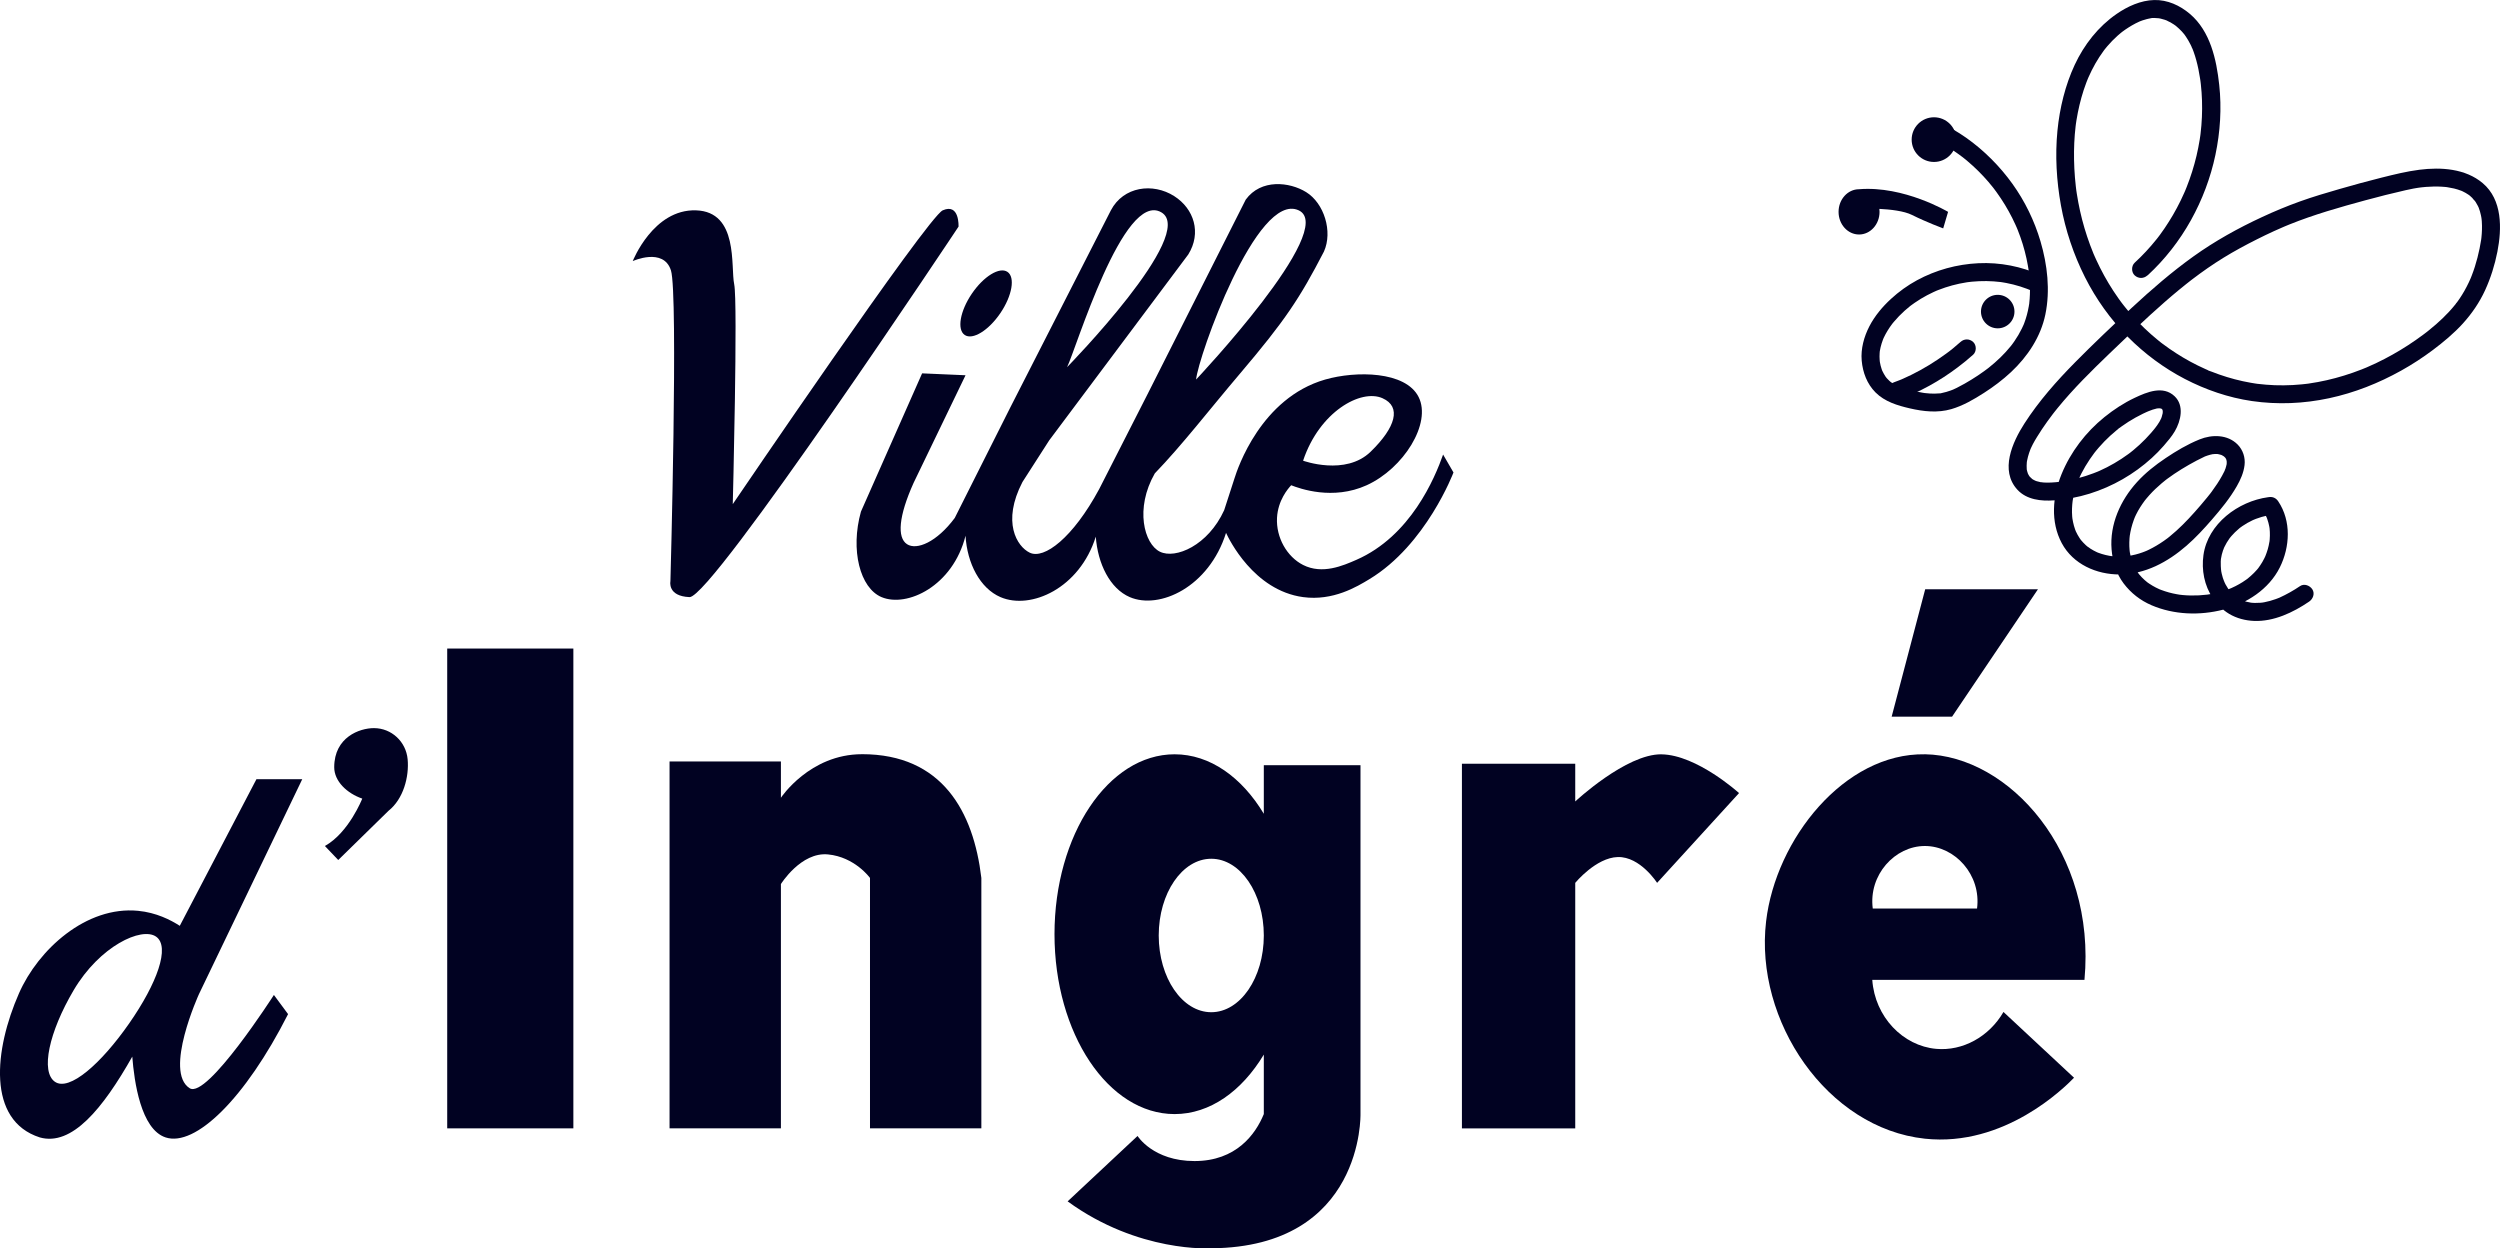 <svg xmlns="http://www.w3.org/2000/svg" id="Calque_2" data-name="Calque 2" viewBox="0 0 921.1 459.97"><g id="Calque_1-2" data-name="Calque 1"><path d="M233.14,96.19s11.32-5.14,14.06,3.43c2.74,8.57-.19,114.55-.19,114.55,0,0-1.19,5.49,7.04,5.83s99.11-136.5,99.11-136.5c0,0,.44-8.77-5.83-6-5.55,2.46-77.35,108.24-77.35,108.24,0,0,1.9-74.46.53-80.98s1.71-26.74-14.06-27.26-23.32,18.69-23.32,18.69Z" style="fill: #010222;"></path><ellipse cx="363.32" cy="111.8" rx="14.04" ry="6.36" transform="translate(66.88 349.76) rotate(-55.86)" style="fill: #010222;"></ellipse><path d="M531.7,167.47c-3.07,8.69-11.97,30.05-31.97,38.8-4.91,2.15-12.51,5.47-19.61,1.89-5.97-3.02-10.01-10.14-9.62-17.39.34-6.4,4-10.67,5.22-11.99,3.13,1.24,15.37,5.66,27.82,0,13.58-6.18,24-22.81,19.13-32.51-4.8-9.56-23.08-9.69-34.43-6.43-23.69,6.82-32.29,32.84-33.38,36.32l-3.83,11.82c-5.95,13.04-17.93,18.09-23.65,15.3-5.83-2.85-9.32-15.91-1.91-28.86,10.06-10.43,19.97-23.31,31.47-36.86,16.53-19.47,21.9-27.58,30.85-44.87,3.32-7.39.06-17.81-6.55-21.9-6.12-3.79-16.63-4.96-22.26,2.76l-36.32,71.96-17.69,34.72c-9.71,18-20.29,25.97-25.58,23.4-4.71-2.28-10.34-11.28-2.68-26.03l9.87-15.37,51.23-68.48c4.93-7.93,2.15-16.82-5.2-21.5-7.83-4.98-18.69-3.58-23.32,5.25l-37.05,72.61-20.48,40.74c-6.61,8.88-14,11.99-17.58,9.65-3.71-2.43-3.11-10.29,2.43-22.6l19.13-39.64-16-.7-22.54,50.95c-3.95,14.16-.34,28.15,7.59,31.49,9.36,3.94,26.29-4.02,30.95-22.62.57,10.18,5.36,19.39,12.87,22.62,11.18,4.82,29.18-3.25,35.12-22.28.71,9.98,5.22,19.14,12.52,22.28,10.94,4.7,29.18-3.68,35.47-23.67,1.04,2.25,10.18,21.21,28.4,23.67,11.04,1.49,19.83-3.83,24.45-6.63,20.91-12.66,30.95-39.29,30.95-39.29l-3.83-6.61ZM509.39,146.73c7.03,3.12,4.87,10.7-4.39,19.7-9.26,9.01-24.89,3.31-24.89,3.31,6-18.01,21.27-26.57,29.27-23.02ZM478.5,77.5c14.58,6.83-37.81,62.34-37.81,62.34.69-8.15,22.36-69.57,37.81-62.34ZM427.88,78.23c13.45,7.83-34.73,57.05-34.73,57.05,3.26-6.51,20.76-65.19,34.73-57.05Z" style="fill: #010222;"></path><rect x="164.77" y="238.95" width="46.48" height="176.78" style="fill: #010222;"></rect><path d="M317.58,277.88c-19.27,0-29.86,16.05-29.86,16.05v-13.37h-41.03v135.16h41.03v-90s7.39-11.88,17.34-10.92c9.95.96,15.48,8.67,15.48,8.67v92.25h41.03v-92.25c-2.89-24.4-14.4-45.6-43.99-45.6Z" style="fill: #010222;"></path><path d="M612.2,277.92c-13.03-.21-31.82,17.37-31.82,17.37v-13.89h-41.75v134.34h41.75v-90.46s7.63-9.3,15.69-9.51c8.27-.21,14.47,9.51,14.47,9.51l30.19-33.08s-15.51-14.06-28.53-14.27Z" style="fill: #010222;"></path><path d="M501.26,410.48v-128.54h-35.62v17.89c-8.1-13.46-19.83-21.92-32.87-21.92-24.44,0-44.25,29.68-44.25,66.28s19.81,66.28,44.25,66.28c13.05,0,24.77-8.46,32.87-21.92v21.92c-3.07,7.51-10.23,17.31-25.52,17.31s-21-9.25-21-9.25l-25.76,24.1c26.15,19.06,52.92,17.29,52.92,17.29,56.24-.44,54.98-49.44,54.98-49.44ZM446.28,372.94c-10.69,0-19.36-12.66-19.36-28.27s8.67-28.27,19.36-28.27,19.36,12.66,19.36,28.27-8.67,28.27-19.36,28.27Z" style="fill: #010222;"></path><path d="M709.2,277.91c-29.68-.49-54.93,31.24-58.5,61.56-4.32,36.66,22.46,76.21,58.5,80.07,29.37,3.14,51.44-18.84,54.96-22.46l-26-24.23c-5.28,9.12-15.03,14.48-24.82,13.59-12.22-1.1-22.56-11.76-23.52-25.41h78.18c4.37-47.14-27.86-82.62-58.8-83.13ZM728.41,334.75h-38.41c-1.61-12.42,8.17-23.05,19.21-23.05s20.82,10.63,19.21,23.05Z" style="fill: #010222;"></path><polygon points="696.96 264.05 709.32 217.11 750.86 217.11 719.22 264.05 696.96 264.05" style="fill: #010222;"></polygon><path d="M119.7,311.7l4.92,5.16,18.52-18.13c5.49-4.35,7.65-12.54,7.05-19s-5.92-11.46-12.43-11.46c-5.24,0-14.61,3.31-14.62,14.41,0,5.17,4.71,9.63,10.33,11.56,0,0-4.92,12.54-13.77,17.46Z" style="fill: #010222;"></path><path d="M69.92,400.97c-9.69-6.04,3.38-34.69,3.38-34.69l38.06-79.19h-16.88l-28.24,54.02c-3.4-2.19-8.66-4.88-15.35-5.53-19.13-1.85-36.79,14.24-43.89,30.39-9.14,20.79-11.87,46.84,7.67,53.1,11.81,3.33,23.2-10.56,34.07-29.77.71,9.16,3.14,26.76,12.28,29.77,10.87,3.58,29.25-14.12,45.12-45.43l-5.22-7.06s-24.6,38.37-31,34.38ZM47.57,377.1c-10.29,14.77-22.04,25.16-27.35,21.46s-2.23-18.22,6.91-33.72c9.61-16.3,25.06-23.45,30.37-19.75s.36,17.25-9.93,32.01Z" style="fill: #010222;"></path><path d="M684.95,69.72c-4.17,0-7.55,3.74-7.55,8.34s3.38,8.34,7.55,8.34,7.55-3.74,7.55-8.34c0-.37-.03-.74-.07-1.1,4.02.2,9.08.76,12.02,2.23,5.41,2.71,11.5,4.96,11.5,4.96l1.8-6.09s-16.23-9.7-32.81-8.34Z" style="fill: #010222;"></path><circle cx="736.04" cy="114.8" r="6.17" style="fill: #010222;"></circle><circle cx="712.56" cy="51.44" r="8.23" style="fill: #010222;"></circle><path d="M791.3,101.43c6.34-5.84,11.73-12.76,15.92-20.29s7.26-15.68,9.03-24.09,2.34-17.2,1.4-25.79c-1.01-9.33-3.29-19.76-10.79-26.13-3.68-3.13-8.29-5.25-13.2-5.12s-9.76,2.32-13.81,5.12c-6.78,4.68-11.97,11.31-15.44,18.75s-5.55,15.9-6.37,24.3c-.89,9.16-.34,18.48,1.3,27.53s4.65,18.1,8.85,26.42c4.08,8.1,9.44,15.59,15.83,22.03,6.12,6.16,13.23,11.44,20.94,15.45s16.09,6.89,24.72,8.15c9.5,1.38,19.08.97,28.46-1.04s18.23-5.54,26.51-10.15c4.1-2.28,8.04-4.85,11.79-7.67s7.69-6.08,10.98-9.71,6.12-7.75,8.18-12.24,3.58-9.32,4.54-14.22c1.67-8.52,1.87-19.12-5.42-25.26-6.36-5.37-15.37-5.94-23.3-4.93-4.72.6-9.33,1.75-13.94,2.9-5.21,1.3-10.38,2.72-15.54,4.21-4.89,1.41-9.77,2.85-14.56,4.57s-9.35,3.62-13.89,5.73c-8.85,4.1-17.41,8.84-25.35,14.53-8.02,5.75-15.49,12.22-22.72,18.93s-14.06,13.19-20.83,20.04-13.42,14.35-18.72,22.6c-4.41,6.85-9.13,17.28-2.57,24.39,3.4,3.69,8.76,4.27,13.49,3.91,4.43-.33,8.85-1.14,13.09-2.46,8.49-2.65,16.35-7.16,22.92-13.15,1.56-1.42,3.04-2.93,4.43-4.53s2.94-3.41,4.06-5.32c2.23-3.81,3.55-9.45-.08-12.9-4.24-4.04-10.17-1.55-14.67.57-4.02,1.9-7.73,4.33-11.19,7.12-6.87,5.55-12.46,12.85-15.8,21.04s-4.09,17.6.08,25.39,12.84,11.59,21.39,11.54c9.34-.06,17.64-4.57,24.54-10.56,3.42-2.97,6.5-6.31,9.46-9.73,3.31-3.83,6.58-7.79,9.1-12.21,1.39-2.43,2.52-4.96,2.86-7.76s-.58-5.62-2.55-7.61c-3.69-3.73-9.43-3.75-14.01-1.89s-8.56,4.25-12.47,6.87-7.5,5.46-10.6,8.87c-6.1,6.71-10.1,15.57-9.36,24.79.36,4.46,1.7,8.9,4.42,12.51s6.2,6.3,10.29,8.06c8.27,3.55,17.8,3.86,26.46,1.62,8.57-2.21,16.78-7.46,20.82-15.56,3.76-7.55,4.26-17.11-.58-24.33-.41-.61-.9-1.07-1.58-1.36-.75-.31-1.35-.28-2.16-.17-11.02,1.5-22.21,9.79-23.82,21.33-.76,5.45.31,11.24,3.45,15.84,1.59,2.33,3.59,4.35,6.02,5.81,2.76,1.65,5.97,2.47,9.16,2.6,7.29.29,14.41-3.11,20.3-7.11,1.43-.97,2.2-2.96,1.19-4.53-.92-1.42-3-2.23-4.53-1.19-2.42,1.65-4.96,3.06-7.62,4.28-.46.21.76-.3.04-.02-.14.06-.29.12-.43.17-.32.13-.65.25-.98.37-.69.25-1.38.47-2.09.66-.66.18-1.32.34-1.99.47-.33.06-.67.11-1,.17-.49.08.86-.08.1-.02-.22.02-.44.05-.67.06-.66.05-1.33.07-1.99.06-.29,0-.59-.02-.88-.04-.15-.01-.29-.02-.44-.04-.85-.08,0-.05,0,.01,0-.03-1.79-.37-1.95-.41-.36-.1-.72-.21-1.07-.34-.14-.05-.28-.11-.42-.16-.74-.27.63.31.04.02-.49-.23-.97-.47-1.43-.75-.2-.12-.4-.25-.6-.38-.12-.08-.24-.17-.36-.25-.1-.07-.64-.47-.16-.11s-.23-.2-.35-.3c-.2-.17-.39-.36-.58-.54-.4-.39-.78-.8-1.14-1.23-.07-.08-.43-.56-.07-.08s0,0-.06-.09c-.14-.19-.28-.39-.41-.58-.33-.5-.64-1.01-.92-1.53-.11-.21-.22-.43-.32-.64-.11-.24-.46-1.24-.11-.2-.19-.54-.41-1.07-.59-1.62-.15-.49-.29-.99-.4-1.49-.07-.3-.13-.59-.18-.89s-.11-1.31-.05-.2c-.07-1.16-.19-2.29-.13-3.45.01-.24.03-.48.05-.73.01-.12.03-.24.04-.36.06-.66-.12.7-.04.25.1-.57.19-1.13.33-1.69.13-.53.28-1.05.46-1.56.09-.26.32-.63.34-.9,0,.05-.33.75-.1.24.08-.18.17-.36.25-.55.53-1.11,1.16-2.17,1.88-3.17.09-.12.24-.27.3-.4-.02.05-.5.63-.15.2.19-.23.38-.46.57-.69.41-.48.85-.94,1.3-1.38.5-.49,1.02-.96,1.56-1.41.13-.11.26-.21.39-.32.49-.4-.59.42-.03.03.27-.2.54-.4.82-.59,1.17-.8,2.41-1.51,3.69-2.11.31-.15.62-.27.93-.42-.91.44.08-.03.34-.12.7-.27,1.4-.5,2.12-.71,1.36-.4,2.75-.69,4.16-.88l-3.74-1.52c.52.77.98,1.58,1.37,2.43.04.09.1.27.16.36.01.02-.27-.67-.14-.34.08.22.17.43.25.65.17.46.31.93.44,1.41.11.41.21.83.29,1.25.04.23.09.45.12.68.13.79-.07-.68.02.1.1.92.14,1.85.12,2.78,0,.47-.03.93-.07,1.4-.02.23-.05.47-.07.7-.01.11-.06.47,0-.04.08-.58,0,.03-.03.16-.15.93-.35,1.85-.61,2.76s-.6,1.79-.94,2.68c.35-.9.06-.17-.03.04s-.2.43-.31.64c-.23.45-.47.9-.72,1.34-.48.82-1.01,1.59-1.57,2.36-.21.29.22-.29.21-.27-.09.09-.17.21-.25.31-.15.18-.3.36-.46.54-.33.37-.66.73-1.01,1.08-.73.73-1.5,1.41-2.3,2.07-.47.39.49-.36,0,0-.2.15-.4.3-.6.44-.43.31-.87.61-1.32.89-.84.53-1.71,1.02-2.6,1.47-.45.22-.9.44-1.35.64-.1.04-.2.09-.29.13-.4.18.61-.25.2-.08-.27.11-.53.22-.8.32-1.88.72-3.82,1.28-5.79,1.7-.49.1-.99.2-1.49.28-.25.04-.5.08-.75.12-.11.02-.21.03-.32.05-.43.07.87-.1.13-.02-1,.12-2.01.21-3.02.26-1.99.1-3.99.07-5.97-.12-.45-.04-.9-.1-1.34-.15.06,0,.83.12.26.03-.1-.02-.21-.03-.31-.05-.27-.04-.55-.09-.82-.14-.95-.17-1.9-.38-2.84-.64s-1.91-.57-2.84-.92c-.19-.07-.38-.15-.57-.22-.54-.21.64.28-.06-.02-.47-.21-.93-.43-1.38-.66-.84-.43-1.65-.91-2.44-1.44-.19-.13-.39-.27-.58-.4-.08-.06-.16-.12-.24-.18-.45-.32.14.11.19.15-.35-.31-.73-.59-1.08-.91-.73-.65-1.41-1.36-2.03-2.12-.17-.2-.5-.81-.05-.05-.1-.18-.25-.34-.37-.51-.3-.42-.57-.86-.83-1.31-.24-.41-.47-.84-.67-1.27-.1-.21-.2-.43-.3-.65-.04-.09-.19-.43,0,.02.23.52-.04-.11-.06-.17-.34-.89-.62-1.81-.83-2.73-.1-.43-.19-.87-.26-1.31-.02-.13-.04-.27-.07-.41-.07-.37.05.39.05.37,0-.27-.07-.55-.09-.82-.09-.96-.12-1.93-.1-2.9.01-.49.04-.97.07-1.46.02-.24.04-.49.07-.73.01-.1.02-.21.03-.31.07-.61-.09.57-.02.15.15-.97.33-1.94.57-2.89s.55-1.97.9-2.93c.07-.2.15-.4.22-.59.06-.14.35-.86.15-.39s.11-.24.17-.38c.12-.26.24-.51.36-.76.9-1.82,2-3.52,3.21-5.15.34-.46-.05.08-.11.14.08-.08.14-.18.21-.26.16-.2.33-.4.49-.6.36-.43.72-.85,1.09-1.26.7-.77,1.42-1.52,2.17-2.24s1.53-1.42,2.33-2.09c.4-.34.81-.67,1.22-1,.09-.07.18-.14.26-.21.45-.36-.07.06-.14.1.25-.17.48-.36.72-.54,1.69-1.26,3.45-2.43,5.24-3.54s3.69-2.18,5.59-3.19c1.01-.54,2.02-1.04,3.06-1.52.43-.2-.55.21-.12.05.11-.04.23-.09.34-.13.26-.1.53-.2.8-.28.57-.19,1.16-.35,1.75-.46.12-.02.24-.04.36-.06.37-.08-.26.04-.28.03.18.06.61-.06.82-.06.22,0,.45,0,.67,0,.1,0,.19,0,.29.02.55.04.03,0-.21-.05.44.1.88.16,1.32.3.18.06.36.15.55.19-.68-.16-.51-.23-.26-.11.11.06.23.11.34.17.19.1.38.22.57.34.6.39-.41-.39,0-.02.16.14.32.29.47.45.06.07.13.14.19.2.39.41-.32-.49-.12-.16.1.16.2.31.29.48.36.65-.13-.54.04.06.07.25.13.52.21.77.11.34-.04-.29-.03-.32-.03.15.03.4.04.57,0,.27-.01.53-.02.8-.02.63.13-.58,0,.04-.13.58-.27,1.15-.46,1.71-.06.16-.32.61-.3.78,0-.07.32-.7.05-.13-.05.11-.1.22-.15.32-.26.55-.54,1.08-.84,1.61-1.12,2.03-2.41,3.96-3.79,5.82-.17.23-.35.46-.52.7-.22.3.13-.16.14-.18-.09.13-.2.26-.31.39-.36.46-.72.91-1.09,1.36-.76.93-1.54,1.85-2.32,2.77-1.43,1.67-2.89,3.31-4.39,4.91s-3,3.08-4.6,4.53c-.79.72-1.6,1.41-2.44,2.09-.21.17-.42.33-.62.5-.35.28.49-.37.13-.1-.09.07-.18.14-.27.21-.45.34-.91.68-1.38,1-1.77,1.23-3.62,2.34-5.57,3.28-.2.1-.41.19-.62.29-.14.06-.28.12-.42.19-.08.04-.45.19-.02.01s.06-.02-.03,0c-.14.06-.28.11-.42.17-.25.1-.51.2-.76.29-.86.31-1.74.58-2.62.8s-1.8.4-2.71.54c-.57.09.76-.09,0,0-.23.03-.46.05-.69.07-.49.05-.98.08-1.48.1-.92.04-1.84.03-2.75-.03-.46-.03-.91-.07-1.36-.12-.76-.09.58.1.01,0-.22-.04-.45-.07-.67-.11-.92-.17-1.83-.38-2.72-.66-.4-.12-.79-.26-1.18-.4-.21-.08-.41-.17-.62-.24.04.01.76.34.26.11-.12-.05-.23-.1-.35-.16-.8-.37-1.58-.8-2.33-1.28-.36-.23-.71-.58-1.09-.76-.02-.01.57.45.29.23-.1-.08-.2-.16-.3-.24-.2-.16-.39-.33-.58-.5-.68-.61-1.27-1.28-1.86-1.97-.24-.27.21.28.2.27-.07-.11-.16-.22-.24-.33-.14-.19-.27-.38-.4-.58-.26-.39-.5-.79-.73-1.2s-.44-.82-.63-1.24c-.04-.09-.08-.18-.12-.27-.23-.5.09.19.1.24-.07-.25-.19-.5-.28-.74-.31-.87-.56-1.77-.75-2.68-.1-.46-.14-.93-.25-1.38,0-.03.09.76.05.38-.01-.1-.02-.2-.04-.3-.03-.27-.06-.54-.08-.8-.08-.98-.09-1.97-.06-2.96.02-.45.04-.89.08-1.34.02-.24.04-.48.07-.72.02-.18.13-1.04.05-.49s.04-.23.06-.39c.03-.21.07-.41.11-.62.09-.52.2-1.03.32-1.54.45-1.95,1.08-3.85,1.81-5.71.22-.55-.3.68.03-.08.1-.22.2-.45.3-.67.2-.44.41-.88.63-1.31.45-.88.93-1.75,1.43-2.6,1.04-1.76,2.19-3.44,3.41-5.07.26-.35-.4.51-.12.16.07-.08.13-.17.2-.25.16-.2.31-.39.47-.59.34-.42.68-.83,1.04-1.23.66-.76,1.33-1.49,2.03-2.21,1.4-1.44,2.88-2.79,4.43-4.06.19-.16.39-.32.58-.47.11-.09.23-.18.34-.27.29-.23-.25.2-.25.19.07-.17.45-.34.6-.45.23-.17.46-.34.69-.51.81-.58,1.64-1.15,2.49-1.68,1.72-1.09,3.51-2.08,5.34-2.97.42-.2.84-.4,1.27-.59.23-.1.47-.19.69-.3-.06.03-.73.3-.2.08.13-.05.26-.11.4-.16.94-.38,1.9-.73,2.9-.94.11-.02.98-.18.42-.08s.26,0,.41,0,.96.08.39-.01.33.09.46.13c.09.03.19.08.29.1-.12-.02-.67-.36-.23-.07.08.06.18.12.27.17.31.16-.3-.23-.31-.24.06.1.32.33.42.41.23.17-.26-.34-.26-.35.04.11.16.23.22.34.04.07.07.14.11.21.25.42-.14-.31-.14-.35.01.16.11.38.16.54.19.66-.02-.67,0-.15,0,.2.02.39.02.59s-.02.4-.03.6c-.03.57.17-.79,0-.09-.1.45-.2.9-.35,1.34-.06.18-.12.36-.19.53-.04.11-.11.24-.14.35,0,.03.3-.67.14-.35-.21.43-.41.86-.65,1.27-.45.79-1,1.5-1.53,2.23.53-.74.06-.08-.08.09-.16.2-.31.39-.47.59-.34.42-.69.83-1.04,1.23-.66.76-1.34,1.49-2.04,2.21-1.42,1.46-2.93,2.85-4.5,4.14-.36.3-.72.58-1.09.87-.34.27.51-.39.16-.12-.09.06-.17.13-.26.2-.23.17-.46.34-.69.51-.81.59-1.63,1.16-2.47,1.71-1.71,1.12-3.48,2.15-5.29,3.08-.89.46-1.8.89-2.71,1.3-.23.1-.46.2-.69.3-.17.08-.58.23.2-.08-.1.04-.2.08-.3.12-.5.2-1,.4-1.5.59-3.78,1.44-7.72,2.47-11.72,3.06-.78.11.52-.06-.08.01-.21.03-.43.05-.64.08-.53.06-1.07.12-1.6.16-1.04.09-2.08.15-3.13.14-.47,0-.94-.02-1.41-.06-.15-.01-.65-.15-.75-.07,0,0,.71.11.35.05-.18-.03-.35-.06-.53-.09-.49-.09-.97-.21-1.44-.36-.2-.06-.4-.14-.59-.21-.28-.1-.28-.26.21.09-.11-.08-.26-.12-.38-.18-.22-.11-.43-.23-.64-.36-.09-.06-.17-.12-.26-.17-.47-.29.1.08.16.14-.31-.33-.68-.59-.99-.93-.05-.06-.16-.23-.24-.28-.01,0,.42.59.24.31-.11-.18-.24-.34-.35-.52s-.21-.35-.3-.54c-.04-.08-.08-.16-.12-.24-.26-.49.21.61.09.23s-.25-.72-.34-1.09c-.05-.2-.09-.4-.13-.61-.15-.74.05.74,0,0-.06-.9-.05-1.78.03-2.69.05-.6-.12.72-.02.12.04-.22.07-.45.12-.67.09-.48.2-.96.33-1.44.24-.9.54-1.79.88-2.66.05-.12.11-.25.15-.37,0-.02-.29.66-.14.33.1-.21.19-.43.29-.64.19-.42.4-.84.61-1.25.47-.91,1-1.79,1.54-2.67,1.18-1.93,2.44-3.81,3.76-5.65.68-.95,1.38-1.89,2.09-2.82.38-.5-.32.4.08-.1.17-.22.35-.45.52-.67.38-.48.76-.95,1.14-1.42,5.83-7.15,12.41-13.63,19.05-20.02,6.67-6.42,13.34-12.85,20.31-18.95,1.76-1.54,3.53-3.05,5.34-4.54.88-.73,1.77-1.45,2.67-2.16.45-.36.9-.71,1.35-1.06.1-.08.19-.15.29-.23.37-.29-.46.35-.09.07.23-.17.45-.35.68-.52,3.7-2.82,7.52-5.49,11.48-7.93s8.13-4.69,12.31-6.79c2.08-1.05,4.18-2.06,6.3-3.03,1.03-.47,2.07-.93,3.12-1.38.26-.11.52-.22.78-.34.35-.15-.22.09-.23.1.15-.07.3-.13.45-.19.52-.22,1.05-.43,1.58-.65,9.09-3.67,18.54-6.34,27.99-8.91,4.91-1.33,9.84-2.59,14.81-3.71.95-.22,1.9-.42,2.86-.6.4-.07.81-.15,1.21-.21.22-.04.44-.07.66-.1.17-.03,1-.14.42-.06s.18-.02.33-.04c.19-.02.39-.05.58-.07.49-.05.98-.1,1.47-.14.96-.08,1.92-.12,2.88-.14s1.85,0,2.77.05c.46.02.92.06,1.37.1.19.02.39.04.58.06.13.01.26.03.39.05.46.05-.19-.01-.3-.04.87.21,1.76.29,2.63.5s1.74.48,2.58.8c.25.09.85.43-.03-.03.16.08.33.15.5.22.41.19.81.4,1.2.62.36.21.72.43,1.06.66.17.12.34.24.51.36.09.06.36.27-.05-.04-.47-.36.01.02.08.08.3.25.58.51.85.78.14.14.83,1.08.97,1.08,0,0-.41-.55-.2-.26.08.11.16.22.24.33.12.17.23.34.34.51.27.43.52.87.75,1.32.11.21.2.43.3.64.16.32-.14-.34-.13-.33.04.13.1.25.15.38.17.44.32.89.45,1.35s.25.92.35,1.39c.05.24.1.47.14.71.03.15.16,1.05.08.48s.03.28.04.39c.02.21.04.42.06.63.04.53.06,1.05.07,1.58.02.99-.01,1.99-.08,2.98-.03.5-.08.99-.13,1.49-.03.25-.06.49-.09.74-.01.1-.06.48,0-.02.07-.57-.01.07-.03.19-.15,1.02-.34,2.04-.55,3.06-.46,2.27-1.04,4.51-1.74,6.72-.34,1.08-.72,2.15-1.13,3.21-.1.26-.21.53-.31.79-.05.11-.09.22-.14.34-.17.43.24-.55.05-.12-.23.52-.46,1.04-.7,1.55-.98,2.08-2.11,4.09-3.4,6-.31.46-.63.91-.96,1.36-.1.14-.4.4-.43.57.06-.31.32-.41.08-.11-.1.12-.2.25-.3.37-.72.9-1.47,1.77-2.25,2.61-1.51,1.64-3.12,3.18-4.79,4.64-.87.76-1.76,1.5-2.66,2.22-.19.15-.37.3-.56.45-.12.1-.25.2-.38.3-.06.05-.39.3-.04.03.37-.28-.05.04-.14.1s-.19.14-.28.22c-.25.19-.5.38-.76.57-1.8,1.34-3.64,2.63-5.53,3.85-3.74,2.43-7.64,4.62-11.67,6.54-1,.47-2,.93-3.02,1.37-.14.06-.29.12-.43.19-.08.03-.45.19-.04.02s.04-.02-.04.02c-.15.06-.29.12-.44.18-.51.21-1.02.42-1.54.62-2.09.82-4.2,1.56-6.35,2.22-4.23,1.31-8.56,2.3-12.94,2.93-.15.02-.31.06-.46.07,0,0,.68-.09.3-.04-.27.03-.54.07-.81.1-.58.07-1.16.13-1.75.19-1.09.11-2.18.19-3.27.25-2.23.12-4.46.14-6.69.06-2.11-.08-4.21-.26-6.31-.51-.59-.07.71.1-.08-.01-.25-.04-.5-.07-.75-.11-.53-.08-1.06-.17-1.59-.26-.99-.17-1.97-.37-2.96-.58-3.96-.86-7.84-2.06-11.61-3.55-.17-.07-1.37-.43-1.4-.57,0,0,.63.27.3.12-.13-.06-.26-.11-.4-.17-.26-.11-.53-.23-.79-.35-.92-.41-1.83-.84-2.73-1.28-1.84-.91-3.64-1.88-5.4-2.93s-3.43-2.12-5.08-3.27c-.86-.6-1.7-1.21-2.54-1.84-.17-.13-.34-.26-.52-.39-.35-.27.5.39.16.12-.08-.07-.17-.13-.26-.2-.42-.33-.85-.67-1.26-1.02-3.15-2.58-6.11-5.39-8.84-8.41-.68-.75-1.34-1.51-1.99-2.28-.32-.39-.64-.77-.96-1.17-.16-.2-.32-.39-.47-.59-.07-.08-.13-.17-.2-.25-.03-.04-.47-.61-.14-.18s-.2-.27-.27-.35c-.14-.18-.27-.36-.41-.54-.35-.46-.69-.93-1.02-1.4-.65-.91-1.28-1.84-1.89-2.77-2.38-3.65-4.48-7.47-6.3-11.43-.21-.46-.41-.91-.62-1.37-.11-.25-.22-.49-.32-.74-.05-.11-.25-.58-.06-.14s-.02-.05-.06-.14c-.43-1.03-.84-2.08-1.22-3.12-.75-2.03-1.43-4.08-2.05-6.15-1.24-4.19-2.18-8.47-2.85-12.78-.04-.27-.08-.54-.12-.8-.02-.15-.04-.31-.07-.46-.01-.09-.07-.5,0-.02s0,.07,0-.02c-.02-.15-.04-.31-.06-.46-.04-.31-.08-.61-.11-.92-.13-1.08-.23-2.15-.32-3.23-.18-2.2-.29-4.4-.33-6.61-.07-4.11.1-8.23.58-12.31.03-.23.06-.47.09-.7.1-.77-.08.56,0-.02.07-.47.14-.94.21-1.41.15-.97.33-1.94.52-2.9.37-1.86.81-3.71,1.32-5.54s1.12-3.68,1.8-5.48c.17-.44.34-.88.52-1.31.08-.19.16-.37.23-.56-.37.93-.03.09.06-.13.37-.85.77-1.7,1.19-2.53.84-1.68,1.77-3.32,2.8-4.9.52-.8,1.06-1.58,1.62-2.34.12-.16.24-.31.35-.47-.56.79-.12.16.02-.02.3-.38.61-.76.93-1.13,1.18-1.38,2.45-2.69,3.81-3.9.34-.3.69-.6,1.04-.89.18-.15.35-.29.53-.43.59-.47-.51.38.1-.08.74-.55,1.49-1.08,2.27-1.57.87-.56,1.77-1.08,2.69-1.56.47-.24.96-.46,1.44-.69.35-.17-.22.1-.23.09,0,0,.4-.16.45-.18.3-.12.61-.23.92-.34.5-.17,1.01-.32,1.52-.45.28-.07.55-.13.83-.19.16-.03.32-.06.48-.09.43-.08.04-.04-.16.01.99-.27,2.2-.13,3.2-.05.59.05-.72-.12.06,0,.24.04.48.09.72.14.51.11,1.02.25,1.51.42.23.08.46.16.69.25.1.04.2.08.29.12.34.13-.32-.13-.31-.13.43.28.97.46,1.42.71s.85.5,1.27.78c.21.14.41.28.61.43.09.06.17.13.26.19.35.25-.49-.41-.16-.12.79.68,1.56,1.35,2.26,2.12.31.34.6.7.9,1.05.28.33-.38-.52-.13-.17.06.09.13.17.19.26.18.25.36.5.53.76.62.92,1.18,1.89,1.68,2.89.12.25.25.5.36.75.08.16.2.64.34.76,0,0-.24-.59-.1-.24.06.15.12.3.18.44.12.3.23.6.34.9.38,1.05.72,2.13,1.01,3.21.59,2.15,1.02,4.35,1.36,6.55.03.21.06.42.1.63.02.11.14.98.06.4s.03.27.05.41c.03.28.07.56.1.85.11.99.2,1.98.27,2.97.29,4.04.26,8.1-.07,12.13-.08.99-.18,1.98-.3,2.97-.03.25-.06.49-.09.74-.05.38.05-.37.05-.35-.03.14-.04.29-.06.42-.07.49-.14.98-.22,1.48-.32,2-.72,3.99-1.18,5.96-.93,3.91-2.14,7.75-3.62,11.49-.18.46-.37.92-.56,1.38-.23.55.29-.67-.04.09-.1.23-.2.46-.3.68-.42.94-.85,1.88-1.3,2.81-.89,1.82-1.84,3.61-2.86,5.36-.97,1.66-1.99,3.28-3.07,4.87-.54.79-1.1,1.57-1.66,2.35-.3.4-.6.8-.9,1.19-.22.29.19-.26.19-.25,0,.05-.25.32-.26.34-.13.17-.26.33-.4.5-2.44,3.05-5.11,5.92-7.99,8.57-1.28,1.18-1.28,3.51,0,4.68,1.37,1.25,3.32,1.25,4.68,0h0Z" style="fill: #010222;"></path><path d="M716.32,53.38c1.6.92,3.15,1.91,4.66,2.97.74.52,1.46,1.06,2.19,1.6.29.22-.27-.21-.26-.2.11.09.22.17.33.26.16.13.33.26.49.39.38.3.76.61,1.13.93,2.79,2.35,5.39,4.93,7.77,7.7.61.71,1.21,1.44,1.79,2.18.06.08.13.16.19.25.23.28-.21-.27-.2-.26.12.17.25.33.38.5.29.39.58.78.87,1.18,1.08,1.49,2.1,3.03,3.06,4.61s1.85,3.19,2.68,4.84c.41.81.79,1.62,1.17,2.45.19.41.36.83.55,1.24.15.34-.14-.33-.13-.31.04.1.08.19.12.29.09.22.19.45.28.68,1.37,3.42,2.47,6.95,3.25,10.55.19.88.37,1.77.52,2.66.08.45.15.89.22,1.34.04.24.07.48.11.72.08.56-.09-.72,0,.05.28,2.25.44,4.52.44,6.79,0,1.12-.04,2.23-.12,3.34-.04.56-.09,1.11-.16,1.66,0,.06,0,.35-.05.38,0,0,.09-.64.03-.24-.05.34-.1.68-.16,1.01-.36,2.07-.9,4.1-1.64,6.07-.09.23-.18.46-.27.69-.22.58.26-.58,0-.01-.2.45-.4.9-.62,1.34-.4.82-.83,1.62-1.29,2.4s-.99,1.61-1.53,2.39c-.24.35-.49.69-.74,1.03-.13.18-.65.8-.06.09-.16.19-.3.39-.46.58-2.37,2.94-5.12,5.56-8.07,7.91-.17.13-.34.27-.51.4-.29.23.25-.19.24-.19-.09.06-.17.13-.26.2-.4.3-.81.6-1.21.9-.76.55-1.52,1.08-2.3,1.6-1.59,1.06-3.23,2.06-4.89,3.01-.96.55-1.93,1.07-2.92,1.56-.44.22-.89.41-1.33.62-.34.16.21-.1.23-.09-.03-.02-.38.16-.45.18-.26.1-.53.21-.8.3-.99.36-2.01.65-3.04.86-.07.02-.79.22-.86.15,0,0,.64-.07.23-.03-.13.01-.26.03-.39.04-.6.06-1.21.09-1.82.09-1.13.01-2.26-.07-3.38-.2-.08,0-.52-.07-.08,0,.47.07-.09-.02-.21-.03-.26-.04-.52-.08-.78-.13-.6-.1-1.21-.22-1.8-.35-2.07-.44-4.14-.94-6.14-1.64-.26-.09-.51-.19-.77-.29-.59-.22.5.24-.07-.03-.5-.23-.99-.46-1.46-.73-.41-.23-.8-.47-1.19-.74-.08-.06-.31-.18-.38-.27,0,0,.48.39.22.17-.18-.16-.36-.3-.53-.46-.32-.29-.62-.6-.91-.92-.13-.15-.26-.31-.39-.46-.23-.26.21.28.21.28-.04-.13-.21-.29-.29-.4-.5-.72-.88-1.48-1.27-2.25-.16-.32.14.35.13.33-.03-.09-.08-.19-.11-.28-.09-.22-.17-.44-.24-.66-.14-.41-.26-.83-.37-1.26s-.2-.86-.27-1.29c-.02-.1-.03-.2-.05-.3-.07-.37.05.4.05.38-.02-.27-.06-.54-.08-.81-.07-.88-.07-1.76-.01-2.64.02-.24.04-.47.06-.71.01-.1.03-.2.04-.3,0-.03-.12.75-.05.38.1-.5.18-1,.3-1.49.23-.95.52-1.88.87-2.79.04-.1.11-.21.12-.31,0,0-.27.61-.12.27.11-.24.21-.48.32-.72.21-.44.43-.88.66-1.31.49-.9,1.03-1.76,1.6-2.6.26-.37.53-.74.8-1.11.35-.47-.04.08-.1.13.08-.07.15-.18.21-.27.17-.21.33-.41.51-.62,1.23-1.47,2.57-2.84,3.99-4.12.65-.59,1.32-1.15,2.01-1.7.11-.08.21-.17.32-.25.28-.22-.29.22-.27.21.17-.11.32-.24.49-.36.38-.28.76-.56,1.15-.82,1.47-1.02,3-1.95,4.57-2.78.77-.41,1.56-.8,2.36-1.17.4-.18.81-.34,1.2-.54.02-.01-.66.28-.32.14.09-.04.19-.08.28-.12.22-.09.44-.18.66-.26,3.34-1.31,6.81-2.25,10.35-2.8.2-.03.4-.06.6-.09.83-.12-.57.07.02,0,.47-.06.94-.11,1.41-.16.87-.08,1.75-.15,2.63-.18,1.79-.08,3.58-.05,5.37.07.87.06,1.75.14,2.62.25.1.01.2.03.3.04.03,0-.75-.11-.38-.05.23.04.47.07.7.11.47.07.93.15,1.39.24,1.72.33,3.42.75,5.1,1.28.84.26,1.67.55,2.49.86.38.14.75.31,1.13.45-.06-.02-.74-.32-.23-.1.09.04.19.08.28.12.22.1.43.19.65.29.83.38,1.64.59,2.55.33.77-.21,1.6-.81,1.98-1.52.77-1.46.49-3.76-1.19-4.53-7.21-3.3-15.12-4.84-23.05-4.46s-15.65,2.5-22.59,6.26c-3.47,1.88-6.72,4.22-9.63,6.9-3.13,2.88-5.98,6.28-7.94,10.07s-3.22,8.27-2.83,12.66,1.97,8.57,5.08,11.71c3.38,3.4,8.1,4.83,12.66,5.88,5.02,1.16,10.24,1.74,15.27.28,4.3-1.25,8.3-3.58,12.05-5.99,3.52-2.26,6.9-4.8,9.96-7.66,6.1-5.71,10.94-12.97,12.65-21.24,1.83-8.86.75-18.3-1.79-26.92-2.23-7.57-5.75-14.8-10.35-21.21s-10.45-12.33-17.09-17c-1.54-1.08-3.12-2.09-4.75-3.03-1.5-.87-3.69-.4-4.53,1.19s-.41,3.6,1.19,4.53h0Z" style="fill: #010222;"></path><path d="M699.6,147.23c7.78-2.82,15.11-6.91,21.7-11.89,1.96-1.48,3.87-3.02,5.69-4.66,1.29-1.16,1.27-3.52,0-4.68-1.38-1.27-3.31-1.24-4.68,0-.91.82-1.84,1.62-2.79,2.39-.49.4-.97.8-1.48,1.17.73-.55-.14.1-.28.2-.26.19-.51.38-.77.57-2.03,1.49-4.12,2.88-6.26,4.19s-4.35,2.52-6.6,3.63c-1.14.56-2.29,1.08-3.45,1.59-.34.14-.29.12.15-.06-.14.06-.29.12-.43.18-.28.12-.57.23-.86.34-.56.22-1.13.44-1.7.64-1.62.59-2.89,2.28-2.31,4.07.52,1.6,2.33,2.94,4.07,2.31h0Z" style="fill: #010222;"></path></g></svg>